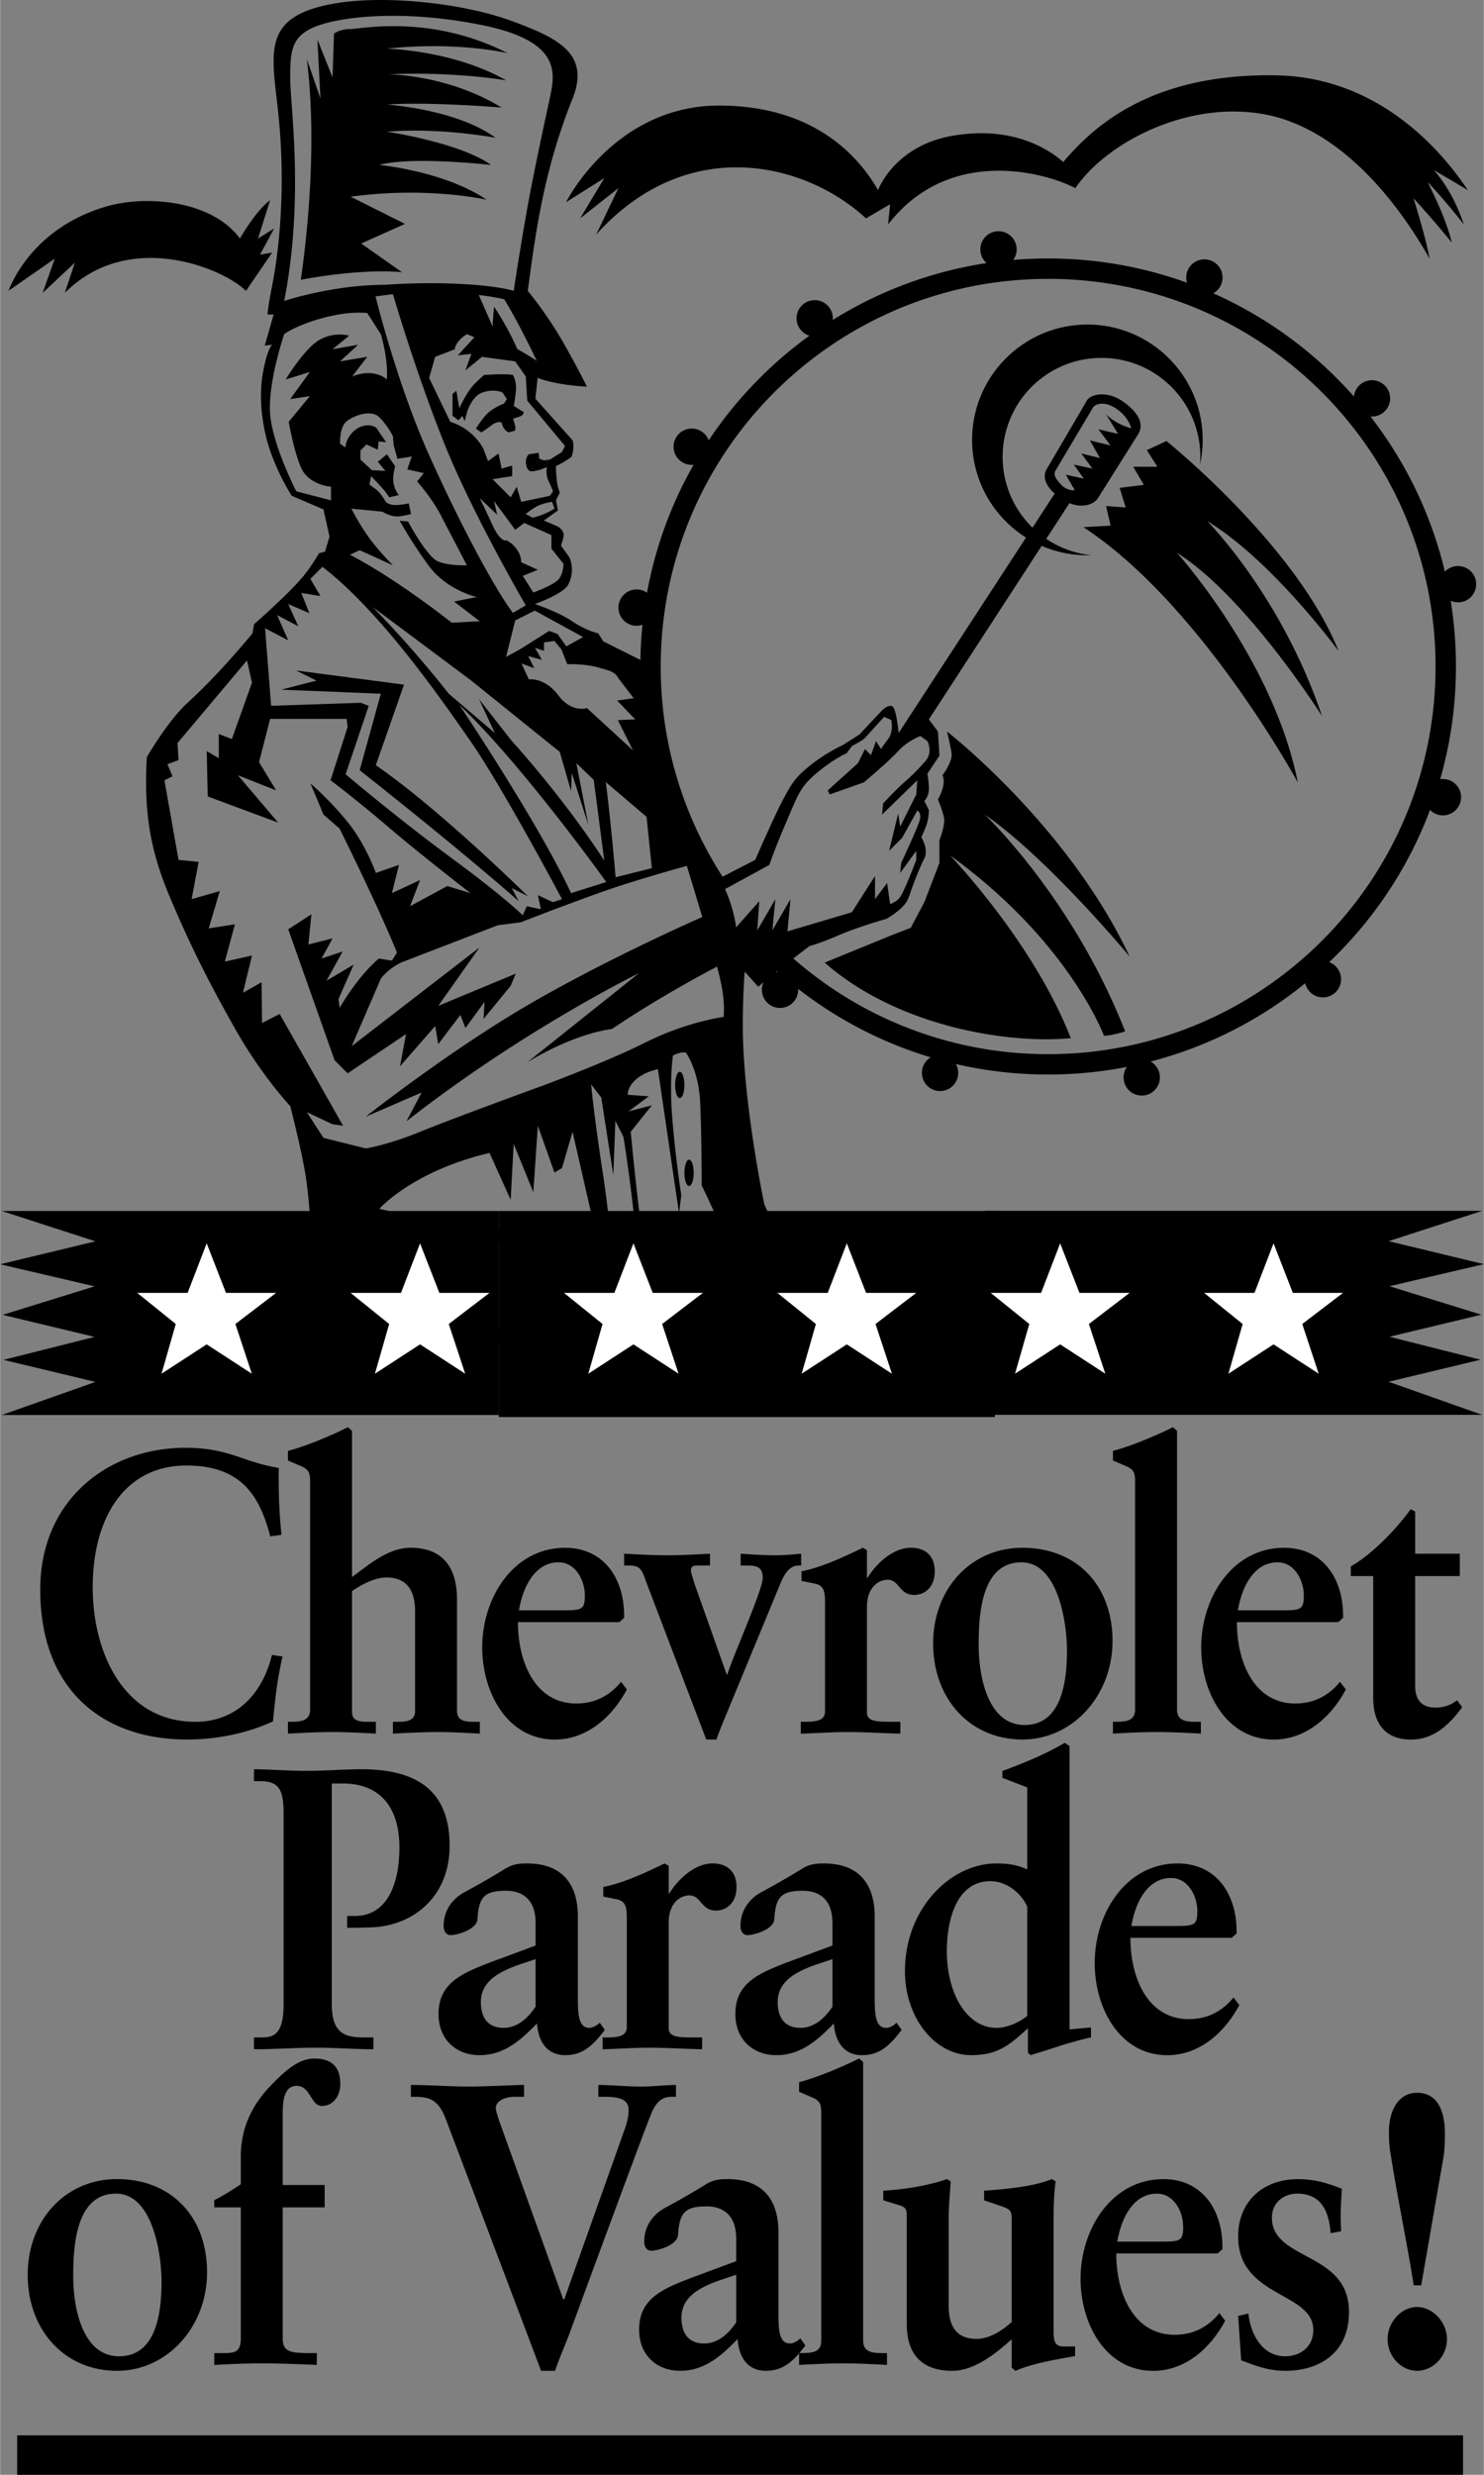 <svg xmlns="http://www.w3.org/2000/svg" width="1500" height="2500" viewBox="0 0 142.223 237.088"><rect x="0" y="0" width="142.223" height="237.088" fill="#808080" stroke="none"/><path d="M.793 27.866c1.157-2.895 4.052-6.561 9.455-8.104 3.785-1.081 10.034-.579 12.735 3.087 0 0 1.544-2.702 2.895-3.666l-1.158 3.666 1.544-.965-1.351 2.509 1.158-.193-2.508 3.667c-2.123-2.123-11.192-5.982-17.367.193l.965-2.895-3.087 2.895 1.158-3.28-4.439 3.086zM54.243 19.375c1.544-2.895 6.368-9.262 14.665-9.262 8.299 0 12.93 4.052 15.244 8.104 0 0 1.545-4.246 7.139-5.209 5.598-.965 9.07 1.157 10.613 2.508 2.51-2.895 7.877-8.54 20.455-8.297 10.033.193 16.016 7.525 18.33 10.999 0 0-1.93-1.157-3.279-1.929 0 0 1.736 1.736 2.895 5.21 0 0-2.123-2.702-3.475-4.052 0 0 1.738 3.28 2.316 5.789 0 0-1.543-1.93-3.666-4.246 0 0 1.158 3.667 1.543 5.789-3.279-5.789-8.877-12.735-16.209-13.894s-14.857 2.895-17.752 7.14c-2.508-1.351-11.963-4.245-17.945 3.474l.193-1.93-2.316 1.351c-5.596-5.21-16.98-8.297-25.856 1.544l2.123-4.438-3.666 2.895 2.315-3.859-3.667 2.313zM28.821 26.804c.579-4.052 1.592-12.88.579-21.129l1.303 3.763-.29-5.645 1.447 3.618.145-4.197s.579-.435 1.592-.435c1.013 0 7.671-1.447 15.052 2.316 0 0-4.776-1.158-11.578-.434 0 0 6.368.145 11.434 3.039 0 0-4.921-.868-11.289-.579 0 0 5.644 0 10.854 3.184 0 0-6.946-.579-10.999-.289 0 0 6.657.434 10.42 3.184 0 0-5.355-1.013-10.42-.579 0 0 6.946 1.013 9.986 3.184 0 0-7.67-.869-10.709 0 0 0 6.223.579 10.275 3.329 0 0-5.645-1.303-13.025-.29l5.21 2.604-4.197 1.882 3.908 2.75c-.002.001-3.476-.434-9.698.724zM51.448 34.569c-.801-1.677-1.988-4.053-3.12-5.902a14.96 14.96 0 0 1 1.622.453s1.359 1.304 4.509 6.554c-.001 0-1.126.031-3.011-1.105zM47.2 31.291l-1.333-3.031c-3.006-.348-6.122-.251-7.784-.153l.145 1.013s2.316.579 5.065 1.447c1.761.556 4.294 1.766 6.268 2.867-1.015-2.309-2.216-4.025-2.216-4.025l-.145 1.882zM43.727 37.441l.289 1.665s.724-1.592 1.447-2.316c.724-.723.941-.868.941-.868s2.026-.146 2.75 0c0 0 .362.579.29 1.447-.072.868-.217 1.52-.217 1.52l.941.578s.072.29-.362.435l-.651.217s.145.362.217.724-.072.435-.072.435l-.579.144s-.506-.217-.651-.94c0 0-.362-.217-1.013.29-.651.507-.941.651-.941.651l-.506-.361s.724-1.23 1.447-1.737c.724-.506 1.23-.651 1.23-.651l.29-.434-.435-.651s-.796-.362-1.882 0c-1.085.362-1.52 1.954-1.52 1.954l-.217.796-.217-.506-.362.434-.579-.434v-2.099l.362-.293zM111.801 42.253s12.445 9.986 16.498 20.117c0 0-6.369-8.683-12.592-12.446 0 0 7.092 7.091 11 18.669 0 0-7.236-11.434-13.895-15.63 0 0 9.264 10.275 11.578 21.997 0 0-9.262-17.077-20.551-24.458l2.605-.145-.434-1.881 1.881.145-.578-1.881 2.314-.29-1.014-1.737h2.316l-1.014-1.592 1.886-.868z"/><path d="M96.096 43.765c0-5.233 4.242-9.476 9.475-9.476 5.234 0 9.477 4.242 9.477 9.476 0 .254-.014.504-.033.753a11.04 11.04 0 0 0 .258-2.373c0-6.104-4.947-11.052-11.051-11.052s-11.053 4.948-11.053 11.052c0 6.104 4.949 11.052 11.053 11.052.119 0 .236-.005.355-.009-4.766-.498-8.481-4.526-8.481-9.423zM66.038 113.621c.246 0 .444-.565.444-1.262s-.198-1.262-.444-1.262c-.245 0-.443.565-.443 1.262s.198 1.262.443 1.262zM65.146 105.203c.246 0 .443-.565.443-1.262 0-.697-.198-1.262-.443-1.262s-.443.565-.443 1.262c-.001.697.198 1.262.443 1.262zM35.043 106.979s8.25-6.512 16.064-10.998c7.815-4.486 16.354-8.201 16.354-8.201l1.254 4.824s-5.162 2.653-10.082 5.982c0 0-3.328.289-8.104 3.184l10.709-8.539s-10.999 5.355-22.287 14.183l1.448-2.75-5.356 2.315zM31.136 53.795s11.65 8.684 17.873 13.314c6.224 4.631 14.472 10.782 14.472 10.782l-1.013-1.375.724.218-.796-1.085.579.216-.362-1.157s-4.993-3.545-12.446-9.045-15.34-11.288-17.583-12.446l.362.94-1.81-.362zM48.43 62.985l.05.018.013-.053-.063.035z"/><path d="M50.601 62.84l1.303.362-.652-1.158.869.289v-.795l1.013-.145.651.795.477-.262-.839-1.184-.796-.29-2.75 1.736-1.384.762-.013.053.759.28.638.064.095.206 1.208.445-.579-1.158zM51.615 43.375l-.941.145s-.434.361-.217 1.158c.217.796.868.361 1.23.361l-.869-.145.724-.724.579-.072-.434-.145-.072-.578z"/><path d="M50.818 44.895l.869.144.868-.796-.434-.144-.579.072-.724.724zM66.231 44.535a1.74 1.74 0 1 0 .002-3.478 1.74 1.74 0 0 0-.002 3.478zM78.08 32.234a1.74 1.74 0 1 0 0-3.48 1.74 1.74 0 0 0 0 3.48zM95.699 25.632a1.74 1.74 0 1 0 0-3.48 1.74 1.74 0 0 0 0 3.48zM115.436 28.327a1.74 1.74 0 1 0 0-3.48 1.74 1.74 0 0 0 0 3.48zM131.5 39.905a1.74 1.74 0 1 0 0-3.48 1.74 1.74 0 0 0 0 3.48zM139.75 57.706c.961 0 1.738-.779 1.738-1.74a1.738 1.738 0 1 0-3.478 0c0 .961.779 1.74 1.74 1.74zM138.303 78.111c.961 0 1.738-.779 1.738-1.74a1.738 1.738 0 1 0-3.478 0 1.739 1.739 0 0 0 1.74 1.74zM126.797 95.55a1.74 1.74 0 1 0 0-3.48 1.74 1.74 0 0 0 0 3.48zM109.43 104.957a1.74 1.74 0 1 0 0-3.48 1.74 1.74 0 0 0 0 3.48zM90.037 104.522a1.74 1.74 0 1 0 .002-3.478 1.74 1.74 0 0 0-.002 3.478zM74.697 96.562a1.74 1.74 0 1 0 .002-3.478 1.74 1.74 0 0 0-.002 3.478zM60.949 59.948a1.74 1.74 0 1 0 .002-3.478 1.74 1.74 0 0 0-.002 3.478zM105.812 99.237s-3.328-9.045-14.762-17.294c0 0 7.959 8.249 11.578 17.511-5.789.579-16.498-1.013-23.59-7.235l6.367-2.605 1.881-.724 1.303-2.46 1.447-3.763v-2.171s.58-1.447.436-2.171c-.146-.724-.58-1.737-.58-1.737s.869-1.446.434-2.315c0 0 1.014-1.302.869-2.171-.145-.868-.434-2.025-.434-2.025s11.576 8.973 17.51 21.563c0 0-7.814-9.407-13.893-13.604 0 0 8.395 7.888 13.459 20.767a8.602 8.602 0 0 1-2.025.434zM26.939 66.072l9.552.386-2.026 7.332s8.973 7.043 15.244 12.543l-.675-1.254 1.544.772s-8.394-8.298-14.569-12.543l2.702-7.718-10.324-1.352 1.93.966-3.378.868zM67.076 85.079l1.254-.482s1.062 2.604 1.544 4.245c.482 1.64.771 5.306.771 5.306l-1.157.29s-.966-5.21-2.412-9.359z"/><path d="M100.457 24.762c-21.377 0-38.745 17.162-39.083 38.46l-3.562-1.781-.482-.771s-1.061-.193-2.508-1.158c-1.448-.964-3.57-1.64-3.57-1.64s2.702-.965 3.184-1.833.482-1.93.096-2.701l-.772-1.062c.29-.965.482-1.255-.289-1.833l-1.351-.579 1.351-.965-.193-.965.386-.771c-.386-.579-.386-2.509-.386-2.509s.724-.315 1.495-.894c0 0 .315-.84.105-1.575l-.944-1.05-2.625-2.939.21-1.995c1.89.735 4.725.84 4.725.84s-.767-1.604-2.31-4.305a37.603 37.603 0 0 0-3.357-4.869c.772-5.79 1.564-11.605 4.293-18.428 1.736-4.342-1.485-5.827-5.837-7.429C44.451.32 37-.499 32.149.32c-7.14 1.206-6.121 4.619-5.5 10.42.868 8.104-.145 14.472-.579 16.643-.434 2.17-.434 2.75-.434 2.75h.579l-.85 2.967.706-.072s-.434.29-.868 2.604c-.434 2.316-.145 5.21.724 7.671s2.026 4.196 2.026 4.196l3.039 1.303.579 2.605-.434 1.447-.579.145s-.724 1.302-1.592 2.315c-1.598 1.865-4.631 4.486-4.631 4.486l-.145.869s-3.039 3.763-6.223 6.657c-1.895 1.722-3.907 5.21-3.907 5.21-.29 5.21.29 8.828 2.171 13.314 1.882 4.486 3.618 7.959 6.223 12.59s5.355 7.526 5.355 7.526 1.013 3.907 1.447 6.512c.434 2.605.579 6.513.579 6.513s-2.614 5.884-4.488 11.811h6.954l-.874-2.114s4.052-.146 6.946 1.736c0 0 1.737-1.303 6.513-1.592 4.775-.29 6.223.724 6.223.724l-.579-1.592 2.171.868-.579-1.592h1.013s.434-6.079-2.026-9.986c0 0-1.473.124-4.776.724-4.776.868-6.802 0-6.802 0s3.908.146 7.96-1.447l-1.303-.434s-3.763 1.157-9.841-.29c0 0 3.184-3.618 10.564-5.355l2.026 4.487.289-5.355 1.882 4.631.434-6.367 1.592 4.486.724-.434 1.013-3.474 2.315 10.13.145 6.223-2.46-4.052 2.026 9.552-2.46-4.486v1.447l.582 3.562h4.159c-.252-6.434-.495-12.479-1.364-18.131-.965-6.271-1.158-8.779-1.158-8.779l.965 1.254 1.158 7.429.193-5.21.771 1.543s1.254 7.333 1.64 15.534c.089 1.885.26 4.088.47 6.359h4.278l2.392-6.842 1.737-.097s2.504 2.258 3.961 6.938h5.223c-2.883-8.188-6.193-15.429-6.193-15.429s-1.737-8.249-2.026-15.341c-.136-3.338.145-6.946.145-6.946l1.303 1.447 1.779-1.499c6.91 6.163 16.02 9.909 26.006 9.909 21.59 0 39.092-17.502 39.092-39.091s-17.503-39.088-39.093-39.088zM61.962 78.253l.506 4.92-3.473.868s-.435-5.209-.941-9.117l3.908 3.329zM35.333 51.479a22.881 22.881 0 0 1-1.664-2.75l2.966.289s.869.579 1.736.434c.869-.145 1.013-.217 1.013-.217l-.217-1.013s-.94.217-1.52.145c-.579-.072-.723-.362-.723-.362s-.435-.796-.941-1.158c-.506-.361-.579-.434-.579-.434l.145-.796s1.085 1.085 1.447 1.592c.243.341.289.418.294.433l.936-.216s-.362-.361-.507-1.085c-.144-.724.145-1.664.145-1.664l-.794-1.157-.868.724.724.869-1.303-.073-1.085-1.013v-.869l.579-.578 1.086.506.072-.795.724.072-.941-1.375s-.506-.435-1.375-.145c-.868.29-1.519 1.158-1.591 2.026l-.507-.362s-.072-1.52.579-2.099c.651-.579 2.388-1.23 3.184-.435.796.796 1.302 1.81 1.302 1.81l.072.868.362 1.303 1.375-.218-.434 1.231 1.592.361-.651.796s1.375 1.519 2.243 3.184l2.532 4.848s-1.664.072-2.75-.361c-1.085-.434-2.895-3.835-2.895-3.835l-.796-.072s1.013 1.881 2.75 4.269c1.737 2.389 4.631 3.04 4.631 3.04l-2.17.435 2.46 1.881-2.677.145s-5.283-4.197-9.769-6.513l.941-.434 3.184 1.447c-.002-.002-1.376-1.376-2.317-2.679zm.651-23.083l1.664-.217s2.244 7.67 4.993 14.472 7.743 15.34 7.743 15.34l-1.23.724c-1.664-2.17-5.065-8.465-8.104-15.268-3.04-6.801-5.066-15.051-5.066-15.051zm9.118 36.759l8.538 6.875 1.086 3.763.072-1.736 1.592 4.993-1.157-5.934 1.664 1.592 1.013 7.743c-3.98-6.15-8.9-11.505-8.9-11.505l-3.112-3.979 1.52 3.256-4.414-3.763c-3.763-4.776-7.309-8.321-7.309-8.321l9.407 7.016zM58.103 84.5l-3.376 1.062c-3.088-6.657-10.71-18.042-10.71-18.042 6.078 5.788 14.086 16.98 14.086 16.98zm1.182-19.489l1.447 1.881-1.591.217 1.736 1.809-1.664.072 1.447 2.895-4.414-4.052s-1.447.506-2.75-1.23-2.822-1.52-2.822-1.52l-.701-1.53 1.208.445-.579-1.158 1.303.362-.651-1.158.868.289v-.795l1.013-.145.651.796.579 1.448s1.593-.072 2.895.289c1.301.361 1.663.434 2.025 1.085zm-3.402-3.981l-1.621.896-.839-1.184-.796-.29-2.75 1.736-1.384.762.878-3.512 1.881-.94 4.631 2.532zm-3.039-9.768v1.303l1.158 1.447s0 .868-.434 1.447-2.46 1.303-2.46 1.303l-1.013-1.592 1.447-.579-1.592-.724s.073-1.23-1.374-2.099c0 0-.579.29-1.375-1.447-.46-1.004-1.23-2.605-1.23-2.605l1.664 1.592-.289-1.303 2.026 2.75.868-.651 2.604 1.158zm-.868-1.953c-.579.217-.941.29-.941.29l-.651-.362s.796-.651 1.375-.869 1.157-.29 1.157-.29l.217.652c.001 0-.578.361-1.157.579zm2.171-6.585l-.29.579-1.157.723-.579.072.434.145-.868.796.724-.289s-.145.724.144 1.302c.29.579.435 1.013.435 1.013l-.29.434-2.75.579-.434-1.447-.579 1.013-1.737-1.736 1.881-.29v-1.013l-1.013.29-.289-1.447-1.014.724-.434-1.158s-.869-1.881-3.184-2.605l-2.025-4.197.578-2.026 1.881-.724s0-.724 1.158-1.447l.724.29-1.592 1.737 1.303-.145-.579 1.592 1.592-1.303 3.184.434 1.013 1.448.145 2.315 3.618 4.341zm-2.699-8.155a29.72 29.72 0 0 0-1.887-1.135c-1.015-2.309-2.216-4.025-2.216-4.025l-.145 1.882-1.333-3.031c.84.098 1.671.23 2.461.407 1.131 1.85 2.319 4.226 3.12 5.902zM27.808 7.604c0-2.508 0-4.052 2.315-5.017 2.316-.965 8.297-1.737 16.016-.193 7.683 1.537 7.06 4.617 6.561 6.947-.579 2.702-.965 4.438-1.736 8.297-.772 3.859-1.737 10.227-1.737 10.227-1.929-.579-6.946-.965-12.349-.579-5.018 0-9.649 1.543-9.649 1.543 1.929-9.84.579-18.716.579-21.225zm.578 39.461s-2.025-3.908-2.46-6.947c-.434-3.039 1.302-8.104 1.302-8.104 1.158-.868 5.065-2.315 7.96-2.025l1.302 2.025s.724 2.316.579 4.342c0 0-1.158-1.157-3.328-.289l1.447-1.882-2.605.434 1.736-1.592-2.46.434 1.592-1.302s-1.447-.434-2.895.434c-1.447.868-3.184 3.763-3.184 3.763l2.316-.724-1.881 2.605 1.881-.29-2.026 2.46s.435 2.605 1.158 4.342c.724 1.736 2.894 1.881 2.894 1.881v1.303l-3.328-.868zm-1.833 11.868l2.026 1.061-.965-2.123 2.027.868-.772-1.929 1.834.29-.965-1.641 1.157-1.158c5.5 4.246 11.095 12.254 14.183 16.692 3.088 4.438 8.78 15.147 8.78 15.147l-.868.29-1.448-.675.29 1.351-1.351-.29-.386.869s-1.737-1.737-6.85-5.5c-5.114-3.763-10.131-8.008-10.131-8.008l2.219-6.561-.772-.289-8.586.289-.58-7.429 2.219 1.158-1.061-2.412zm16.885 60.783c4.825-.482 5.982-1.158 5.982-1.158l1.254-.289c.386 1.543 1.158 3.763 1.255 7.814 0 0-3.666 1.641-8.78 1.834-5.113.192-8.78 0-11.481-.965 0 0 .193-4.632 1.254-8.009-.001 0 5.691 1.254 10.516.773zm7.959-15.486s-7.959 2.895-11.144 4.197c-3.184 1.303-5.21 1.591-5.21 1.591l-4.052-1.012-1.591-2.46 2.46 1.158 1.013.145-6.078-10.709-1.688.868-.049-3.908-1.785 1.012.868-3.569-2.604.579.965-3.57-2.509.386 1.061-3.57-2.701.772.675-3.57-1.93-.193-1.351-7.622.771-.386-.482-1.158 1.062-.386-.097-1.64 6.657-7.911.482 2.122-1.93 5.403-1.254-.482v2.315l-1.156-.674.096 4.342 6.754 2.508-3.859-4.535 3.667 1.447-1.641-2.702 1.062-4.148h7.332l.097.771-1.64 5.114s2.219 1.64 5.5 4.438c3.28 2.798 7.911 6.368 7.911 6.368l-2.219-.676-3.57 1.93.965-2.509-2.701 1.255.675-2.702-2.219.772s-.868-2.509-2.508-4.631c-1.641-2.123-3.763-3.956-3.763-3.956l1.253 2.991 1.544 1.351s3.57 7.139 5.5 11.867l-.482.772-1.254-.194s-1.833 1.448-3.763 4.728l-.096-.869 1.447-3.28-2.605 1.544 1.544-2.798-2.026.675 1.062-1.929-2.315.579.289-2.895-2.219 1.447 4.438 12.542 1.254 1.254 5.596-3.763-.579 3.088 3.376-3.859.29 1.736 2.123-2.798.482 1.254 1.833-2.508-.096 1.64 2.605-3.184.482-1.158-7.429 3.087 3.956-5.596-12.253 9.455 2.798-6.464s.579-.868 1.93-1.543l9.263-3.57 2.218-.289s6.658-2.605 10.034-3.667c3.377-1.061 5.885-1.736 5.885-1.736s.387 1.253 1.544 5.113c1.158 3.859 1.543 5.018 1.833 6.657.29 1.641.145 2.702.145 2.702s-3.473.434-7.526 2.46c-4.055 2.029-10.423 4.344-10.423 4.344zm19.972 18.597l-.796-.507s-2.533-1.52-5.354-2.749l-2.099 5.788h-.94s-.217-3.907-.724-7.742c-.506-3.835-1.013-9.19-1.013-9.19l2.026-2.533-2.243.579 1.954-1.447-2.026-.145s-.072-1.737 2.895-2.46l2.026 13.821.217-1.737s-.579-3.69-.869-7.453c-.289-3.764.073-5.934.073-5.934s.651-.362 1.23-.29c0 0 1.23 1.664 1.375 4.775.144 3.112.144 7.959.144 7.959s1.013 2.026 2.315 5.138c1.303 3.113 1.809 4.127 1.809 4.127zm2.652-33.696l.291-2.991-1.738 2.991.193-2.798-2.218 2.509s-.193-1.737-1.062-3.667l4.245-2.315s.482-1.447 1.641-4.149c1.158-2.701 1.35-3.376 2.99-4.728 1.641-1.351 2.799-1.833 2.799-1.833l.482-.675s.578-.29 1.156-.675l1.932-2.123.674.289s.291 1.062-.289 1.834c-.578.772-.676.965-.676.965l-.482-.772-.482 1.351-.578-.579-.676 1.351-2.895 2.605.193.386 3.279-1.158s2.414-2.026 3.281-2.991c.867-.965 2.123-1.447 2.123-1.447l.674.482s.58 1.062-.191 1.929c-.773.868-1.256 1.351-2.027 2.026s-2.025 2.026-2.025 2.026l-.096 1.061 3.375-3.28-.096 1.351-1.543 3.087-.193-1.254-.867 3.57 1.252-1.254 1.447-2.605s.482.193.193 1.061c-.289.869-1.736 3.956-1.736 3.956l-.096.965 1.543-2.123v.868s-.578 1.543-1.061 2.605-.58 1.254-1.447 1.64l-.289-2.026-1.158 1.543V83.92l-2.219 3.474-6.176 1.833.289-3.087-1.736 2.991zm26.436 11.859a36.984 36.984 0 0 1-24.426-9.167l1.561-1.197s.723-.144 2.75-1.012c2.025-.869 4.631-1.592 4.631-1.592 1.881-1.158 2.025-1.736 2.314-2.605.291-.869.869-2.315 1.303-3.184.436-.869-.289-2.027-.289-2.027s.145-.289.434-1.012c.291-.724.291-1.592.291-1.592l-.436-.868s.436-.434.436-1.158-.146-1.447-.146-1.447l1.158-1.737-.145-2.315-.867-1.158 13.459-20.695-.008-.031c1.229.504 2.396.187 2.805-.548l3.764-5.981c.578-.869.289-1.93-1.256-3.087-1.543-1.158-3.086-.869-3.568-.29l-3.957 6.753c-.375.826.109 1.62.855 2.273l-.082.042-14.907 22.866s-.146-1.592-.434-2.315c-.291-.724-1.158.145-1.158.145l-2.172 2.315-1.592 1.013s-1.592.723-3.039 1.881-1.736 1.592-2.605 3.183c-.867 1.592-2.75 5.934-2.75 5.934l-3.13 1.611a36.957 36.957 0 0 1-5.93-20.135c0-20.51 16.626-37.137 37.136-37.137s37.137 16.627 37.137 37.137-16.627 37.137-37.137 37.137zm6.705-59.424l-1.881-.434 1.158 1.543-1.979-.483.965 1.688-1.785-.434 1.062 1.447-1.785-.386.965 1.351-1.736-.386.867 1.495s-.723.097-1.303-.53c-.578-.627-.723-.917-.578-1.303l3.617-6.078c.242-.386 1.158-.675 2.316.145 1.158.82 1.352 1.833 1.352 1.833s-1.496-.386-2.412-1.351l1.157 1.883z"/><path d="M47.796 116.015v19.543H.159l8.971-3.169-8.812-2.113 8.733-2.201-8.813-2.112 8.813-2.73L0 121.121l9.13-2.201-8.971-2.905h47.637zM94.426 116v19.544h47.638l-8.972-3.17 8.812-2.112-8.732-2.201 8.812-2.113-8.812-2.728 9.051-2.114-9.131-2.201 8.972-2.905H94.426z"/><path d="M95.355 135.754v-19.739H47.796v19.739h47.559zM25.892 147.188c-.98-3.722-2.646-6.791-8.036-6.791-5.879 0-8.983 4.949-8.983 11.662 0 6.406 3.071 12.891 9.833 12.891 3.854 0 6.402-2.571 7.349-6.406l1.013.152c-.49 2.071-.719 4.144-.915 6.215-2.091.965-4.933 1.736-8.232 1.736-8.068 0-14.079-4.729-14.079-14.357 0-8.593 6.5-13.591 13.916-13.591 4.181 0 5.552 1.39 8.95 1.929-.033 2.11.033 4.259.261 6.406l-1.077.154zM33.729 164.028c0 .922.849.922 1.731.922h.556v1.133c-1.373-.076-2.744-.151-4.117-.151-1.47 0-2.907.075-4.312.151v-1.133c1.143 0 2.124 0 2.124-1.19v-21.797c0-.847-.099-1.193-.948-1.54l-1.176-.5v-.925c1.633-.423 3.985-1.386 5.749-2.271l.392.347v14.009c1.601-1.153 3.431-2.806 5.62-2.806 2.581 0 4.443 1.346 4.443 4.957v10.642c0 1.075.915 1.075 1.764 1.075h.425v1.133c-1.339-.076-2.679-.151-4.051-.151-1.437 0-2.842.075-4.28.151v-1.133h.36c.718 0 1.764 0 1.764-.998v-9.604c0-2.344-1.111-3.228-2.745-3.228-1.176 0-2.516.77-3.3 1.307v11.6h.001zM49.732 154.271c.393-2.376 1.603-4.598 3.795-4.598 1.636 0 2.52 1.724 2.52 3.18 0 1.38-.294 1.418-2.225 1.418h-4.09zm9.786 6.851c-1.146 1.382-2.554 2.073-4.289 2.073-3.894 0-5.595-3.877-5.595-7.793h9.72l.458-.415c.065-3.782-1.964-6.706-5.663-6.706-4.907 0-7.939 4.725-7.939 9.54 0 4.376 2.445 8.83 6.958 8.83 3.043 0 5.466-2.112 6.906-4.799l-.556-.73zM61.87 151.397c-.424-1.305-.718-1.42-1.764-1.42h-.294v-1.132c1.372.075 2.777.151 4.148.151 1.372 0 2.711-.076 4.083-.151v1.132h-1.11c-.425 0-.719.038-.719.499 0 .153.164.653.392 1.382l3.038 8.56h.066c.392-1.42 3.391-8.099 3.391-9.25 0-1.19-.781-1.19-1.662-1.19h-.456v-1.132c1.141.075 2.247.151 3.354.151.814 0 1.596-.076 2.443-.151v1.132h-.229c-1.01 0-1.465 1.036-1.824 1.881l-5.541 13.396c-.164.422-.359.888-.523 1.394h-.98l-5.813-15.252zM83.088 164.065c0 .885.98.885 2.678.885h.523v1.133c-1.699-.038-3.365-.151-5.064-.151-1.502 0-2.971.113-4.475.151v-1.133h.359c1.209 0 1.961-.153 1.961-1v-10.464c0-1.267-.229-1.649-1.111-1.803-.393-.076-.752-.153-1.143-.229v-.919c1.895-.383 3.82-1.263 5.879-2.259l.393.23v2.641h.064c.654-1.109 2.287-2.871 4.148-2.871 1.209 0 2.287.613 2.287 2.259 0 1.455-.883 2.259-1.992 2.259-1.406 0-1.406-1.455-2.516-1.455-.883 0-1.992.729-1.992 2.608v10.118h.001zM97.9 149.673c3.484 0 4.363 5.705 4.363 8.461 0 3.446-.717 7.122-4.07 7.122-3.451 0-4.395-4.479-4.395-7.696.001-3.101.325-7.887 4.102-7.887zm-8.466 7.772c0 5.283 3.518 9.202 8.564 9.202 4.82 0 8.631-4.226 8.631-9.433 0-5.359-3.453-8.934-8.631-8.934-5.014.001-8.564 3.996-8.564 9.165zM108.793 141.957c0-.847-.1-1.192-.947-1.538-.393-.154-.785-.347-1.178-.5v-.923c1.635-.423 3.986-1.385 5.75-2.27l.393.347v26.686c0 1.115.881 1.191 1.861 1.191h.424v1.133c-1.371-.076-2.742-.151-4.148-.151-1.469 0-2.939.075-4.279.151v-1.133c1.145 0 2.125 0 2.125-1.191v-21.802h-.001zM118.65 154.271c.393-2.376 1.604-4.598 3.795-4.598 1.637 0 2.52 1.724 2.52 3.18 0 1.38-.293 1.418-2.225 1.418h-4.09zm9.786 6.851c-1.145 1.382-2.553 2.073-4.289 2.073-3.893 0-5.594-3.877-5.594-7.793h9.719l.459-.415c.066-3.782-1.965-6.706-5.662-6.706-4.908 0-7.939 4.725-7.939 9.54 0 4.376 2.445 8.83 6.957 8.83 3.043 0 5.467-2.112 6.906-4.799l-.557-.73zM139.918 150.989h-4.279v10.525c0 1.613.914 2.074 1.926 2.074.883 0 1.438-.23 2.092-.691l.49.653c-1.34 1.837-2.842 3.101-4.9 3.101-2.711 0-3.627-1.837-3.627-3.946v-11.716h-2.154v-.919c1.926-1.11 4.148-3.3 5.748-5.49l.426.23v4.035h4.279v2.144h-.001zM31.788 191.984c0 3.128 1.572 3.206 3.405 3.206h.59v1.132c-1.834 0-3.635-.151-5.469-.151-1.998 0-3.928.151-5.986.151v-1.132h.588c1.078 0 2.254-.039 2.254-3.129v-18.394c0-2.577-.686-3.033-2.417-3.033h-.425v-1.138c1.307 0 3.202.154 5.036.154 1.867 0 3.636-.154 5.272-.154 4.879 0 8.45 1.709 8.45 7.325 0 4.499-2.981 7.372-6.944 7.787-1.113.075-2.063.075-2.881.075v-1.132h.753c2.914 0 4.257-2.77 4.257-6.577 0-3.691-1.735-6.115-5.436-6.115h-1.047v21.125zM51.329 192.241c-.391.574-1.435 2.029-3.064 2.029-1.402 0-2.185-.843-2.185-2.489 0-2.68 3.293-3.407 5.249-4.097v4.557zm0-5.858l-4.434 1.646c-2.549.996-4.874 1.915-4.874 4.901 0 2.533 1.768 3.957 3.929 3.957 2.314 0 3.912-1.385 5.509-3.038.131 1.769.981 3.038 2.711 3.038 1.731 0 2.711-1.001 3.789-2.424l-.49-.69c-.196.229-.653.498-.98.498-1.013 0-1.11-1.188-1.11-2.834v-7.811c0-3.336-1.699-5.105-4.866-5.105-.717 0-1.37.038-2.152.539a74.556 74.556 0 0 1-3.885 2.23c-1.114.613-1.965 1.723-1.965 3.217 0 .574.294.881.688.881.524 0 2.488-.498 2.554-1.532.13-2.144.685-2.719 2.739-2.719 1.63 0 2.836.881 2.836 3.102v2.144h.001z"/><path d="M64.087 194.306c0 .885.98.885 2.679.885h.522v1.132c-1.699-.038-3.364-.151-5.063-.151-1.503 0-2.973.113-4.475.151v-1.132h.359c1.208 0 1.96-.154 1.96-1.001v-10.464c0-1.267-.229-1.649-1.111-1.803-.392-.076-.751-.152-1.143-.229v-.918c1.895-.383 3.822-1.264 5.879-2.259l.392.23v2.641h.065c.653-1.11 2.287-2.871 4.148-2.871 1.208 0 2.287.612 2.287 2.259 0 1.454-.882 2.258-1.993 2.258-1.404 0-1.404-1.454-2.515-1.454-.882 0-1.993.728-1.993 2.607v10.119h.002zM79.783 192.241c-.391.574-1.434 2.029-3.064 2.029-1.402 0-2.184-.843-2.184-2.489 0-2.68 3.293-3.407 5.248-4.097v4.557zm0-5.858l-4.434 1.646c-2.549.996-4.874 1.915-4.874 4.901 0 2.533 1.768 3.957 3.928 3.957 2.314 0 3.912-1.385 5.51-3.038.131 1.769.98 3.038 2.711 3.038 1.732 0 2.713-1.001 3.789-2.424l-.49-.69c-.195.229-.652.498-.979.498-1.014 0-1.111-1.188-1.111-2.834v-7.811c0-3.336-1.697-5.105-4.865-5.105-.717 0-1.369.038-2.152.539a74.556 74.556 0 0 1-3.885 2.23c-1.113.613-1.964 1.723-1.964 3.217 0 .574.295.881.688.881.525 0 2.488-.498 2.554-1.532.129-2.144.686-2.719 2.738-2.719 1.631 0 2.836.881 2.836 3.102v2.144zM98.455 193.121c-.588.498-1.797 1.149-2.939 1.149-2.842 0-4.768-3.255-4.768-7.352 0-3.024.947-6.701 4.18-6.701 1.438 0 2.906 1.034 3.527 2.451v10.453zm4.051-25.847l-.457-.308c-1.895 1.116-3.986 1.964-5.979 2.696v.654l2.385.924v7.858c-.816-.386-1.666-.579-2.939-.579-4.441 0-8.785 4.34-8.785 10.312 0 4.48 2.875 8.054 6.336 8.054 2.514 0 3.658-.924 5.453-2.578v2.348l.262.23c.457-.153 1.666-.5 2.908-.924 1.24-.384 2.449-.692 2.873-.769v-.963l-2.057.192v-27.147zM108.441 184.51c.393-2.376 1.604-4.598 3.797-4.598 1.635 0 2.52 1.725 2.52 3.181 0 1.379-.295 1.417-2.227 1.417h-4.09zm9.788 6.852c-1.146 1.381-2.555 2.072-4.289 2.072-3.895 0-5.596-3.877-5.596-7.793h9.721l.457-.415c.066-3.782-1.963-6.706-5.662-6.706-4.906 0-7.939 4.725-7.939 9.54 0 4.376 2.445 8.83 6.957 8.83 3.043 0 5.467-2.111 6.906-4.799l-.555-.729zM11.107 210.151c3.484 0 4.363 5.705 4.363 8.462 0 3.446-.716 7.121-4.07 7.121-3.451 0-4.396-4.479-4.396-7.695 0-3.101.326-7.888 4.103-7.888zm-8.466 7.774c0 5.283 3.517 9.202 8.563 9.202 4.819 0 8.629-4.226 8.629-9.433 0-5.36-3.452-8.935-8.629-8.935-5.014.001-8.563 3.997-8.563 9.166zM27.087 223.93c-.033 1.347.653 1.5 2.58 1.5h.687v1.133c-1.797-.076-3.561-.151-5.357-.151-1.503 0-2.973.075-4.475.151v-1.133h.816c1.111 0 1.731-.038 1.731-1.462v-12.5h-2.548v-.688c.849-.421 1.698-.957 2.548-1.532v-2.691c0-2.691 1.078-4.883 2.842-6.729 1.698-1.771 2.874-2.617 4.213-2.617 1.437 0 2.482.615 2.482 2.424 0 1.116-.653 2.116-1.764 2.116-1.078 0-1.078-1.923-2.417-1.923-1.143 0-1.339 1.269-1.339 2.614v6.883h4.018v2.144h-4.018v12.461h.001zM50.221 200.876h-.817c-1.339 0-1.895.576-1.895 1.075 0 .192.164.729.327 1.229l6.141 17.096h.098l5.68-15.981c.457-1.19.49-1.883.49-2.151 0-1.114-1.077-1.268-2.316-1.268h-.588v-1.133c1.24 0 2.61.151 4.144.151 1.109 0 2.284-.151 3.295-.151v1.133h-.358c-.621 0-1.306.115-1.893 1.344-.294.539-5.514 14.715-7.866 21.093-.457 1.268-1.045 2.535-1.47 3.814h-1.339l-9.114-24.062c-.686-1.806-1.438-2.189-3.005-2.189h-.359v-1.133c1.83 0 3.691.151 5.521.151 1.765 0 4.279-.151 5.325-.151v1.133h-.001zM70.557 222.48c-.391.574-1.434 2.029-3.064 2.029-1.402 0-2.185-.843-2.185-2.488 0-2.681 3.293-3.408 5.249-4.098v4.557zm0-5.858l-4.434 1.646c-2.549.996-4.874 1.914-4.874 4.9 0 2.533 1.768 3.958 3.929 3.958 2.314 0 3.912-1.386 5.509-3.038.131 1.768.98 3.038 2.711 3.038 1.732 0 2.711-1.001 3.789-2.425l-.49-.69c-.195.229-.652.498-.979.498-1.014 0-1.111-1.187-1.111-2.833v-7.812c0-3.335-1.699-5.105-4.866-5.105-.717 0-1.369.038-2.152.539a75.333 75.333 0 0 1-3.884 2.231c-1.114.612-1.965 1.723-1.965 3.216 0 .574.295.881.688.881.524 0 2.488-.498 2.554-1.531.13-2.145.685-2.72 2.739-2.72 1.63 0 2.835.882 2.835 3.103v2.144h.001z"/><path d="M78.707 202.436c0-.846-.098-1.192-.945-1.538-.393-.154-.785-.346-1.178-.499v-.923c1.635-.424 3.986-1.385 5.75-2.27l.393.347v26.686c0 1.114.881 1.191 1.861 1.191h.424v1.133c-1.371-.076-2.744-.151-4.148-.151-1.469 0-2.939.075-4.279.151v-1.133c1.143 0 2.123 0 2.123-1.191v-21.803h-.001zM86.906 212.249c0-.576-.098-.807-.752-.998l-1.502-.461v-.921c2.09-.115 4.377-.499 6.107-1.113l.359.23c-.064 1.075-.195 2.265-.195 3.454v8.481c0 2.264 1.012 3.146 2.678 3.146 1.307 0 2.549-.883 3.365-1.612v-9.824c0-.806-.131-.959-.85-1.228l-1.797-.614v-.921c1.83-.115 4.803-.384 6.502-1.113l.359.23c-.164 1.075-.197 2.265-.197 3.454v10.976c0 1.035.229 1.38.98 1.38h1.078v.918c-1.861.345-3.953.651-5.717 1.417l-.359-.307v-2.718c-1.535 1.378-3.594 3.024-5.684 3.024-3.201 0-4.377-1.876-4.377-4.482v-10.398h.002zM107.086 214.75c.393-2.376 1.604-4.599 3.797-4.599 1.635 0 2.52 1.725 2.52 3.181 0 1.379-.295 1.418-2.227 1.418h-4.09zm9.787 6.852c-1.146 1.382-2.555 2.073-4.289 2.073-3.895 0-5.596-3.877-5.596-7.793h9.721l.457-.416c.066-3.781-1.963-6.706-5.662-6.706-4.906 0-7.939 4.726-7.939 9.54 0 4.377 2.445 8.831 6.957 8.831 3.043 0 5.467-2.112 6.906-4.8l-.555-.729zM127.539 213.942c-.164-2.144-.914-3.791-3.227-3.791-1.205 0-2.408.805-2.408 2.298 0 4.173 7.395 3.216 7.395 9.036 0 4.135-3.098 5.642-6.094 5.642-1.727 0-3-.542-4.242-1.006l-.293-4.253.98-.23c.229 2.105 1.404 4.097 3.523 4.097 1.4 0 2.701-.842 2.701-2.526 0-3.676-7.205-3.063-7.205-8.959 0-3.369 2.418-5.489 5.74-5.489 1.596 0 2.867.387 4.205.928-.098 1.384-.164 2.724-.066 4.063l-1.009.19zM135.5 218.935c-.65-4.15-1.529-8.224-2.182-12.374-.162-.884-.195-1.499-.195-2.383 0-1.768.781-3.689 2.703-3.689 2.082 0 2.668 1.96 2.668 3.92 0 .769-.031 1.652-.162 2.383-.717 4.035-1.4 8.108-2.115 12.144h-.717v-.001zm.326 8.192c-1.531 0-2.832-1.385-2.832-3.039 0-1.616 1.301-3.078 2.832-3.078 1.496 0 2.865 1.462 2.865 3.078 0 1.654-1.336 3.039-2.865 3.039zM140.229 237.088v-3.779H1.631v3.779h138.598z"/><path fill="#fff" d="M21.646 123.858h4.81l-3.907 2.981 1.576 4.765-4.328-2.813-4.327 2.813 1.365-4.765-3.696-2.981h4.831l1.827-4.745 1.849 4.745zM42.099 123.858h4.811l-3.908 2.981 1.576 4.765-4.328-2.813-4.326 2.813 1.366-4.765-3.698-2.981h4.831l1.827-4.745 1.849 4.745zM62.553 123.858h4.811l-3.908 2.981 1.576 4.765-4.327-2.813-4.328 2.813 1.366-4.765-3.698-2.981h4.832l1.828-4.745 1.848 4.745zM83.006 123.858h4.81l-3.906 2.981 1.574 4.765-4.326-2.813-4.326 2.813 1.363-4.765-3.695-2.981h4.83l1.828-4.745 1.848 4.745zM103.459 123.858h4.811l-3.907 2.981 1.575 4.765-4.327-2.813-4.328 2.813 1.367-4.765-3.697-2.981h4.83l1.828-4.745 1.848 4.745zM123.914 123.858h4.811l-3.909 2.981 1.577 4.765-4.329-2.813-4.326 2.813 1.366-4.765-3.698-2.981h4.83l1.828-4.745 1.85 4.745z"/></svg>
